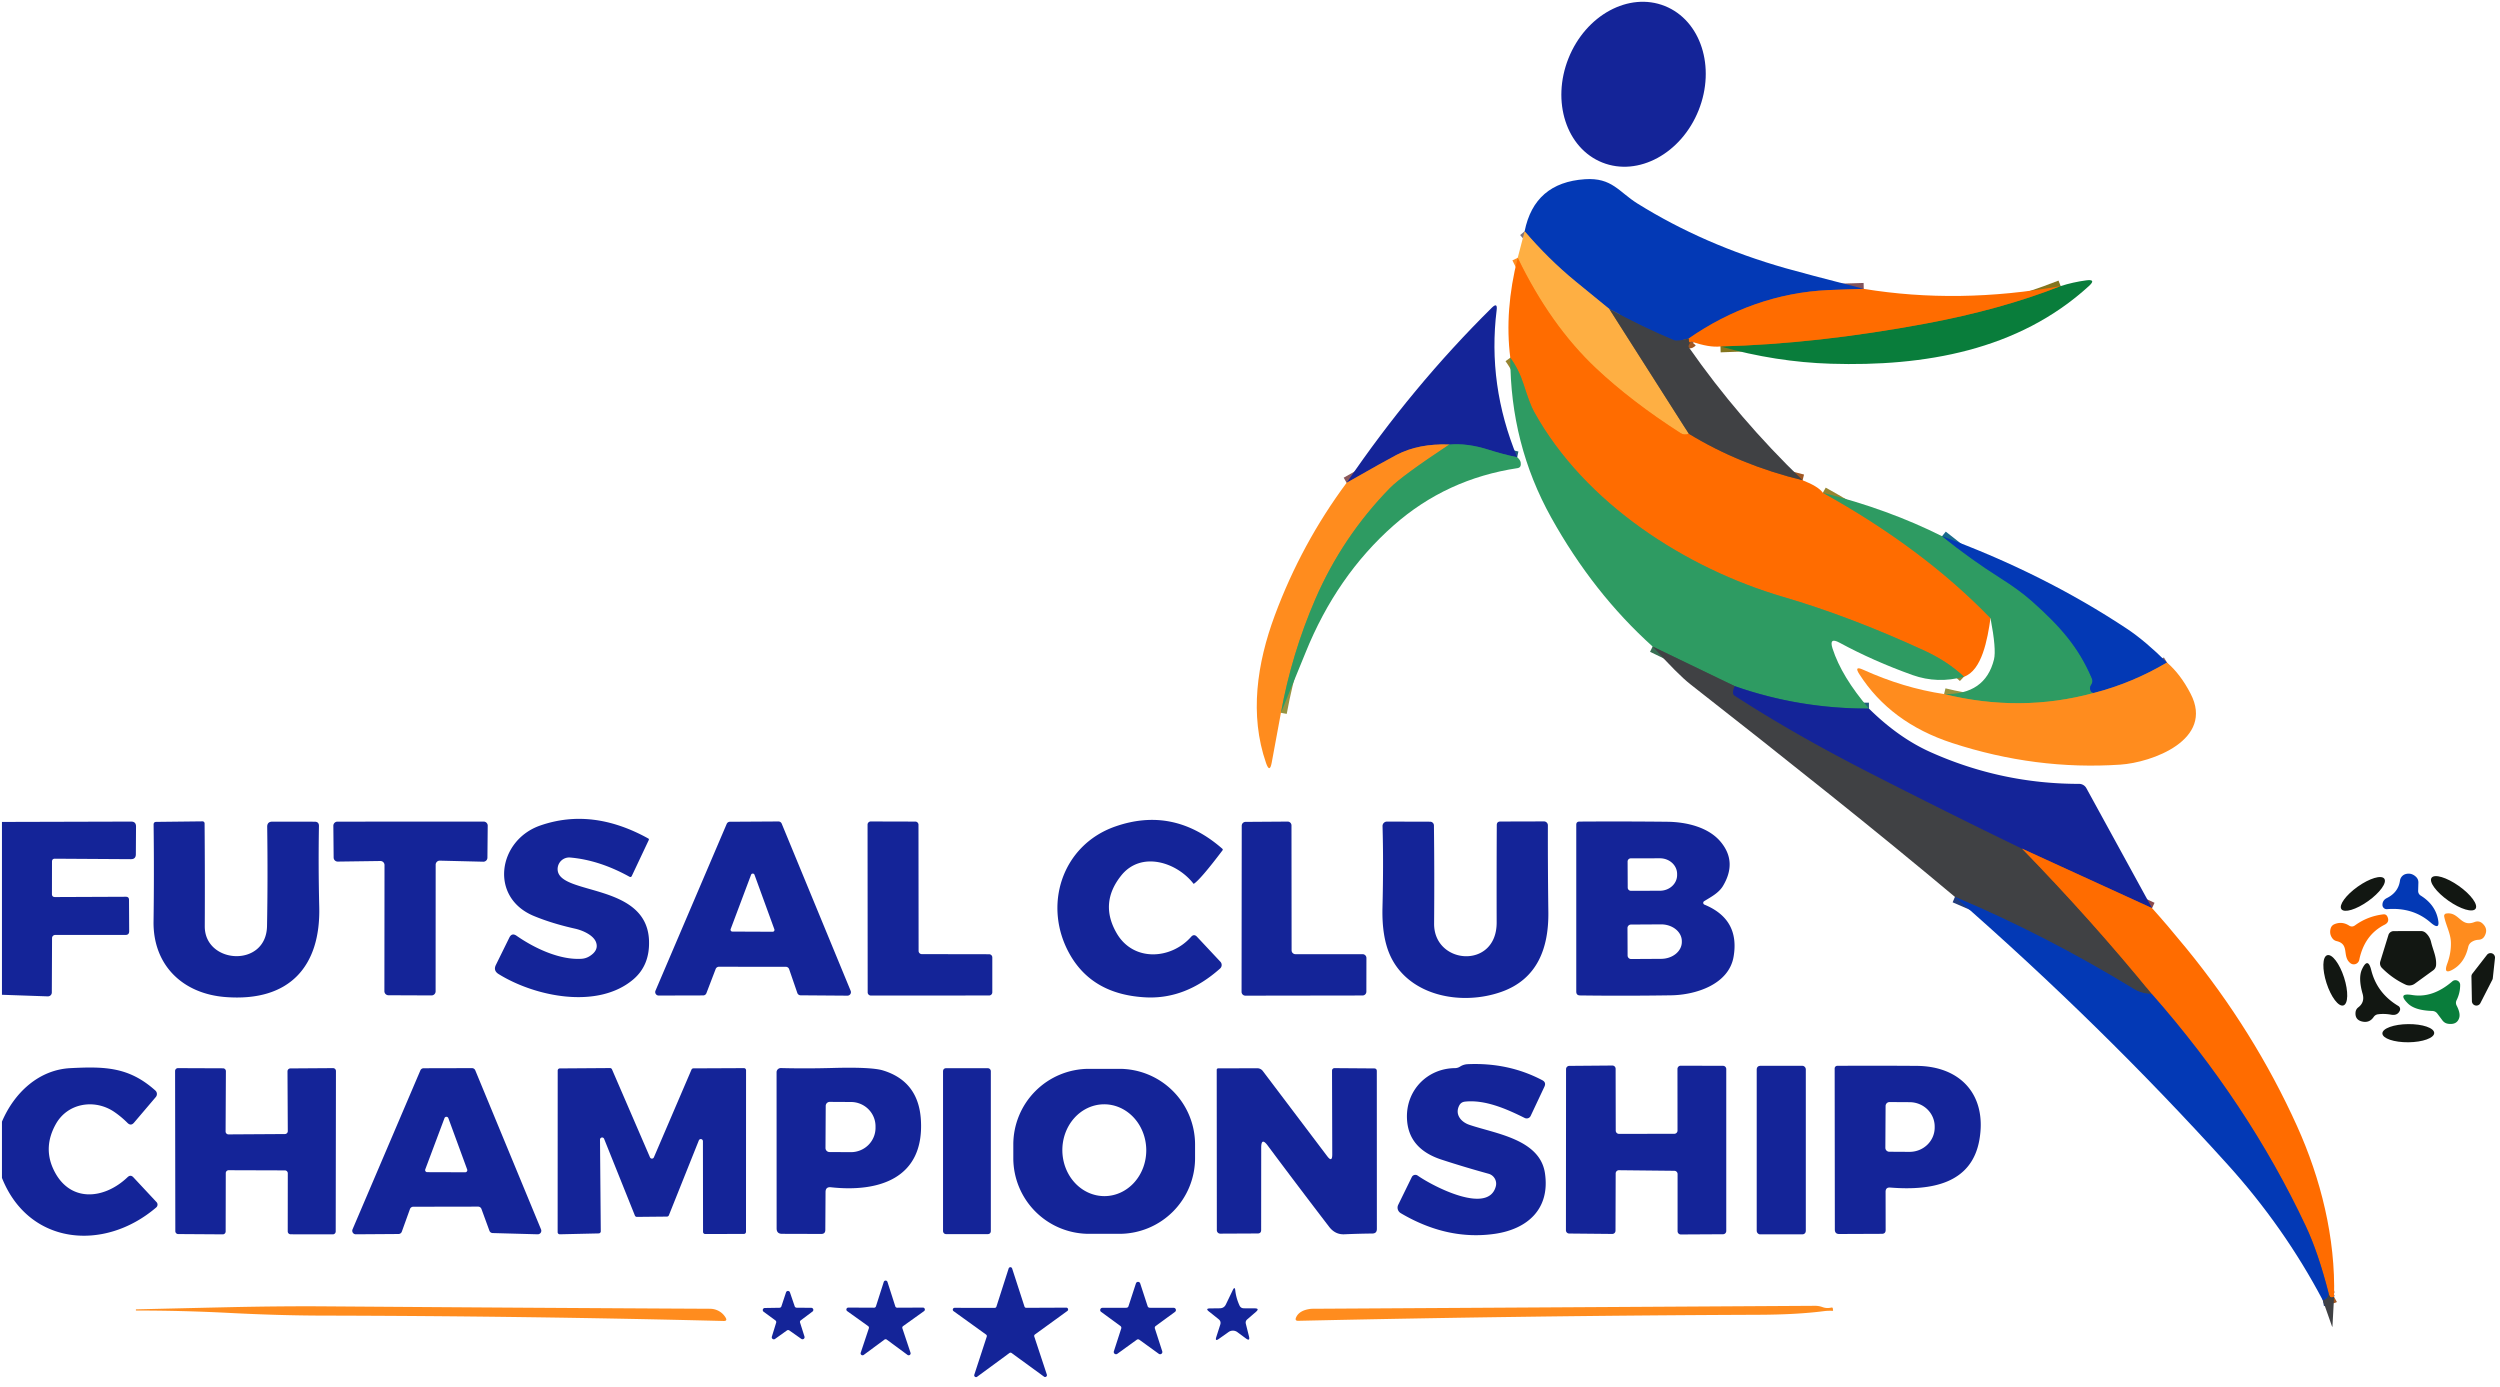<svg height="235.518" viewBox="0 0 423 235" width="424.596" xmlns="http://www.w3.org/2000/svg"><g fill="none" stroke-width="2"><path d="m315.51 48.95q-3.03.08-6.01.21c-8.56.38-16.64 3.32-23.65 8.2" stroke="#81535b"/><path d="m285.85 57.36q-1.9.54-2.49.3-5.43-2.27-10.97-5.3" stroke="#223d7d"/><path d="m272.39 52.36q-2.72-2.21-5.79-4.73-4.55-3.74-8.56-8.44" stroke="#81747c"/><path d="m286.28 57.87q-.44.51-.43-.51" stroke="#a05722"/><path d="m272.39 52.36 13.46 21.14" stroke="#9f7844"/><path d="m285.85 73.5q-.29.14-.73.12-.32-.02-.66-.23-8.34-5.35-14.34-11-7.73-7.28-13.25-18.7" stroke="#ff8e22"/><path d="m291.23 58.71q16.33-.43 34.71-3.86 12.87-2.4 22.94-6.37" stroke="#84751e"/><path d="m285.85 73.5q8.68 5.3 19.3 7.89" stroke="#a05722"/><path d="m308.58 83.51q16.98 9.42 28.41 21.25" stroke="#978431"/><path d="m332.49 114.68q-2.78-2.62-6.74-4.44-12.52-5.76-23.93-9.1c-16.36-4.8-33.59-15.77-42.21-31.42q-.66-1.19-1.75-4.62-.8-2.5-2.25-4.48" stroke="#978431"/><path d="m316.39 120.08q-11.8.03-22.73-3.8" stroke="#21607d"/><path d="m293.66 116.28-13.93-6.72" stroke="#376e53"/><path d="m328.78 90.87q4.75 3.84 9.87 7.08 3.24 2.04 5.41 3.97c4.69 4.18 7.83 7.69 10.1 13.03q.25.58-.11 1.11-.24.34-.19.77.06.54.62.61" stroke="#196a8c"/><path d="m354.48 117.44q-12.41 3.37-25.36.18" stroke="#979440"/><path d="m364.37 153.9-22.03-10.08" stroke="#8a484c"/><path d="m293.66 116.28q-.57 1.25-.05 1.59 9.81 6.38 22.61 12.94 13.47 6.89 26.12 13.01" stroke="#2a336e"/><path d="m342.34 143.82q11.89 12.24 21.97 24.61" stroke="#a05722"/><path d="m364.31 168.43q-1.67 0-3.04-.84-14.97-9.13-30.31-15.6" stroke="#223d7d"/><path d="m366.89 112.27q-5.83 3.47-12.41 5.17" stroke="#81636a"/><path d="m395.21 219.77q-.71.39-.89-.5" stroke="#a05722"/><path d="m394.32 219.27q-1.79-7.01-3.9-11.48-9.78-20.8-26.11-39.36" stroke="#81535b"/><path d="m394.32 219.27q-.22.94-1.01 1.09" stroke="#223d7d"/><path d="m256.78 77.49q-2.41-.5-4.79-1.26-3.7-1.18-6.73-.89" stroke="#21607d"/><path d="m245.26 75.34q-5.14-.22-8.93 1.75-1.86.97-8.46 4.73" stroke="#8a585b"/><path d="m245.26 75.34q-8.06 5.34-10.05 7.37-8.04 8.23-12.63 18.8-4.02 9.29-5.84 19.29" stroke="#979440"/></g><ellipse fill="#142498" rx="14.29" ry="11.88" transform="matrix(-.371 .928 -.928 -.371 276.5 14.28)"/><path d="m315.51 48.95q-3.03.08-6.01.21c-8.56.38-16.64 3.32-23.65 8.2q-1.9.54-2.49.3-5.43-2.27-10.97-5.3-2.72-2.21-5.79-4.73-4.55-3.74-8.56-8.44 1.66-8.25 10.23-8.82c4.58-.3 5.72 2.14 8.89 4.12q11.26 7.02 25.1 10.96 2.85.82 13.25 3.5z" fill="#0339b5"/><path d="m258.04 39.19q4.01 4.7 8.56 8.44 3.07 2.52 5.79 4.73l13.46 21.14q-.29.14-.73.12-.32-.02-.66-.23-8.34-5.35-14.34-11-7.73-7.28-13.25-18.7z" fill="#feaf43"/><path d="m256.87 43.69q5.52 11.42 13.25 18.7 6 5.65 14.34 11 .34.21.66.23.44.02.73-.12 8.68 5.3 19.3 7.89 2.68 1.05 3.43 2.12 16.98 9.42 28.41 21.25c-.51 3.58-1.45 8.87-4.5 9.92q-2.78-2.62-6.74-4.44-12.52-5.76-23.93-9.1c-16.36-4.8-33.59-15.77-42.21-31.42q-.66-1.19-1.75-4.62-.8-2.5-2.25-4.48-1.01-8.02 1.26-16.93z" fill="#ff6c00"/><path d="m291.23 58.71q16.33-.43 34.71-3.86 12.87-2.4 22.94-6.37 2.09-.67 4.33-.97 1.78-.24.45.97c-11.96 10.93-27.92 13.65-43.72 13.16q-9.33-.29-18.71-2.93z" fill="#097d3b"/><path d="m348.88 48.48q-10.07 3.97-22.94 6.37-18.38 3.43-34.71 3.86-1.89.22-4.95-.84-.44.51-.43-.51c7.01-4.88 15.09-7.82 23.65-8.2q2.98-.13 6.01-.21 16.03 2.63 33.37-.47z" fill="#ff6c00"/><path d="m256.78 77.49q-2.41-.5-4.79-1.26-3.7-1.18-6.73-.89-5.14-.22-8.93 1.75-1.86.97-8.46 4.73 11.07-16.28 24.62-29.68.98-.96.81.4-1.58 12.69 3.48 24.95z" fill="#142498"/><path d="m272.39 52.36q5.54 3.03 10.97 5.3.59.24 2.49-.3-.01 1.02.43.51-.63.69-.39 1.02 8.34 11.96 19.26 22.5-10.62-2.59-19.3-7.89z" fill="#404144"/><path d="m255.61 60.62q1.45 1.98 2.25 4.48 1.09 3.43 1.75 4.62c8.62 15.65 25.85 26.62 42.21 31.42q11.41 3.34 23.93 9.1 3.96 1.82 6.74 4.44-4.48 1.22-8.71-.28-6.6-2.36-12.38-5.49-1.82-.99-1.18.99 1.54 4.78 6.17 10.18-11.8.03-22.73-3.8l-13.93-6.72q-10.06-9.05-17.19-21.86-6.93-12.46-6.93-27.08z" fill="#2e9b62"/><path d="m245.26 75.34q-8.06 5.34-10.05 7.37-8.04 8.23-12.63 18.8-4.02 9.29-5.84 19.29l-1.56 8.44q-.34 1.84-.96.07c-2.83-8.16-1.54-16.88 1.48-25.02q4.52-12.17 12.17-22.47 6.6-3.76 8.46-4.73 3.79-1.97 8.93-1.75z" fill="#ff8c1e"/><path d="m245.26 75.34q3.03-.29 6.73.89 2.38.76 4.79 1.26.69.54.61 1.29-.06.48-.54.55-12.06 1.82-20.99 9.69-9.68 8.53-14.95 21.58-2.03 5.02-4.17 10.2 1.82-10 5.84-19.29 4.59-10.57 12.63-18.8 1.99-2.03 10.05-7.37z" fill="#2e9b62"/><path d="m308.58 83.51q11.07 2.78 20.2 7.36 4.75 3.84 9.87 7.08 3.24 2.04 5.41 3.97c4.69 4.18 7.83 7.69 10.1 13.03q.25.58-.11 1.11-.24.34-.19.77.06.54.62.61-12.41 3.37-25.36.18 6.97.15 8.46-5.87.42-1.7-.59-6.99-11.43-11.83-28.41-21.25z" fill="#2e9b62"/><path d="m328.78 90.87q17.24 6.33 31.39 15.72 3.08 2.06 6.72 5.68-5.83 3.47-12.41 5.17-.56-.07-.62-.61-.05-.43.19-.77.36-.53.11-1.11c-2.27-5.34-5.41-8.85-10.1-13.03q-2.17-1.93-5.41-3.97-5.12-3.24-9.87-7.08z" fill="#0339b5"/><path d="m293.66 116.28q-.57 1.25-.05 1.59 9.81 6.38 22.61 12.94 13.47 6.89 26.12 13.01 11.89 12.24 21.97 24.61-1.67 0-3.04-.84-14.97-9.13-30.31-15.6-10.1-8.46-21.13-17.28-11.82-9.46-23.74-18.78-2.03-1.59-6.36-6.37z" fill="#404144"/><path d="m366.89 112.27q2.29 1.96 4.01 5.29c4.08 7.84-6.6 11.67-11.92 12.02q-14.32.96-28.5-3.67-10.46-3.42-15.73-11.68-.94-1.46.65-.74 6.84 3.1 13.72 4.13 12.95 3.19 25.36-.18 6.58-1.7 12.41-5.17z" fill="#ff8c1e"/><path d="m293.66 116.28q10.93 3.83 22.73 3.8 4.99 4.93 10.39 7.36 12.04 5.4 25.23 5.4a1.4 1.39 75.4 0 1 1.22.72l11.14 20.34-22.03-10.08q-12.65-6.12-26.12-13.01-12.8-6.56-22.61-12.94-.52-.34.05-1.59z" fill="#142498"/><path d="m99.54 162.07q1.65-1.01 1.13-2.41c-.47-1.24-2.36-2.02-3.53-2.28q-3.94-.88-7.04-2.17c-7.55-3.16-6.04-12.82 1.11-15.31q8.81-3.07 18.31 2.19.17.09.09.27l-2.87 6.08q-.13.28-.41.13-5.1-2.82-10.04-3.25a1.97 1.96-89.5 0 0 -2.12 2.09c.28 4.33 15.04 2.17 15.48 11.89q.19 4.27-2.69 6.7c-6.07 5.12-16.71 2.86-22.81-.94q-.92-.58-.44-1.55l2.27-4.61q.43-.88 1.23-.32c3.04 2.12 7.33 4.14 11.03 3.9a2.94 2.92 27.3 0 0 1.3-.41z" fill="#142498"/><path d="m0 168.58v-29.29l21.89-.06q.83 0 .83.83l-.03 4.72q-.01.83-.84.82l-12.87-.08q-.5 0-.5.5l-.01 5.47q-.01.53.52.53l12.01-.05q.53 0 .53.53l.03 5.31q0 .63-.62.63h-11.91a.54.53 0 0 0 -.54.53l-.04 9.23a.66.66 0 0 1 -.68.65z" fill="#142498"/><path d="m34.37 156.96c-.04 6.43 10.42 7.1 10.55-.02q.15-8.01.03-16.8-.02-.9.88-.9l7.18.01q.72.01.71.73-.12 6.74.05 13.73c.24 9.96-4.95 16.08-15.83 15.26-7.41-.55-12.36-5.5-12.25-12.83q.11-8 .01-16.39-.01-.46.45-.47l7.84-.09a.35.35 0 0 1 .35.35q.07 8.73.03 17.42z" fill="#142498"/><path d="m167.83 162.25v5.91a.54.54 0 0 1 -.54.54l-20.04.01a.54.54 0 0 1 -.54-.54l-.02-28.42a.54.54 0 0 1 .54-.54l7.55.02a.54.54 0 0 1 .54.54l.02 21.38a.54.54 0 0 0 .54.54l11.41.02a.54.54 0 0 1 .54.54z" fill="#142498"/><path d="m202.51 158.74 3.97 4.24a.8.8 0 0 1 -.05 1.15q-5.84 5.21-12.55 4.89-9-.44-12.88-7.23c-4.7-8.22-1.43-18.57 7.7-21.74q9.87-3.43 18.11 3.78.14.13.02.29-3.71 4.9-4.83 5.64-.05.03-.09-.02c-2.87-3.68-8.91-5.56-12.25-1.35q-3.71 4.65-.76 9.75c2.82 4.88 9.21 4.48 12.62.62q.49-.55.99-.02z" fill="#142498"/><path d="m242.7 156.52c-.05 6.99 10.62 7.81 10.6-.19q-.02-8.31.02-16.5 0-.61.61-.61l7.39-.02a.66.66 0 0 1 .66.66q-.02 6.71.08 14.73c.07 6.17-1.93 11.33-7.89 13.47-6.86 2.46-15.82.72-18.93-6.17q-1.41-3.13-1.29-8.06.19-7.56.01-13.83a.75.75 0 0 1 .76-.77l7.31.02a.64.64 0 0 1 .64.63q.1 8 .03 16.64z" fill="#142498"/><path d="m64.13 145.91-7.22.1a.69.69 0 0 1 -.7-.68l-.05-5.39a.69.69 0 0 1 .69-.7l24.78-.01a.69.69 0 0 1 .69.7l-.05 5.42a.69.69 0 0 1 -.71.68l-7.35-.18a.69.69 0 0 0 -.71.69l-.01 21.46a.69.69 0 0 1 -.69.69l-7.3-.03a.69.69 0 0 1 -.69-.69l.02-21.37a.69.69 0 0 0 -.7-.69z" fill="#142498"/><path d="m132.84 163.84-11.33-.01a.59.59 0 0 0 -.56.38l-1.57 4.1a.59.59 0 0 1 -.54.38l-7.54.02a.59.59 0 0 1 -.55-.82l12.07-28.27a.59.59 0 0 1 .54-.36l8.23-.05a.59.59 0 0 1 .55.37l11.69 28.34a.59.59 0 0 1 -.55.81l-7.93-.06a.59.59 0 0 1 -.56-.39l-1.39-4.04a.59.59 0 0 0 -.56-.4zm-9.35-6.39a.31.31 0 0 0 .29.42l6.83.03a.31.31 0 0 0 .29-.41l-3.37-9.25a.31.31 0 0 0 -.58 0z" fill="#142498"/><path d="m231.23 162.35-.01 5.7a.65.65 0 0 1 -.65.65l-19.85.03a.65.65 0 0 1 -.65-.65l.03-28.15a.65.65 0 0 1 .65-.65l7.13-.05a.65.65 0 0 1 .65.65l.02 21.17a.65.65 0 0 0 .65.65h11.38a.65.65 0 0 1 .65.65z" fill="#142498"/><path d="m288.46 152.72a.33.33 0 0 0 .04.58q6.04 2.48 4.95 8.83c-.8 4.67-6.36 6.48-10.6 6.54q-7.91.12-15.42.02-.64-.01-.64-.65v-28.27q0-.54.54-.54 7.83-.05 14.87.03c3.2.03 7.02.89 9.11 3.46q2.77 3.38.33 7.44c-.72 1.18-2.03 1.85-3.18 2.56zm-12.97-6.72.02 4.42a.54.54 0 0 0 .54.54l4.93-.01a2.91 2.65-.2 0 0 2.9-2.66v-.2a2.91 2.65-.2 0 0 -2.92-2.64l-4.93.01a.54.54 0 0 0 -.54.54zm-.02 11.27.02 4.66a.59.59 0 0 0 .6.59l5.1-.03a3.51 2.85-.3 0 0 3.49-2.86v-.14a3.51 2.85-.3 0 0 -3.53-2.84l-5.1.03a.59.59 0 0 0 -.58.59z" fill="#142498"/><path d="m342.34 143.82 22.03 10.08q2.57 2.85 5.74 6.73 11.56 14.12 18.82 30.19c4.02 8.89 6.55 18.95 6.28 28.95q-.71.39-.89-.5-1.79-7.01-3.9-11.48-9.78-20.8-26.11-39.36-10.08-12.37-21.97-24.61z" fill="#ff6c00"/><path d="m409.91 151.78q2.32 1.45 2.87 3.8.54 2.28-1.23.74-2.99-2.6-7.36-2.25a.72.72 0 0 1 -.78-.73q.01-.78.75-1.15 1.94-.97 2.22-2.95a1.35 1.34 86.8 0 1 1.01-1.13q.94-.23 1.69.47.43.4.42.99l-.04 1.37q-.01.55.45.84z" fill="#0339b5"/><ellipse fill="#121712" rx="4.56" ry="1.53" transform="matrix(.817 .576 -.576 .817 415.46 151.38)"/><ellipse fill="#121712" rx="4.46" ry="1.51" transform="matrix(.815 -.579 .579 .815 400.09 151.49)"/><path d="m364.31 168.43q16.33 18.56 26.11 39.36 2.11 4.47 3.9 11.48-.22.94-1.01 1.09-6.54-12.4-16.15-23.03-21.39-23.66-46.2-45.34 15.34 6.47 30.31 15.6 1.37.84 3.04.84z" fill="#0339b5"/><path d="m417.94 160.5q-.59 2.57-2.45 3.71-1.85 1.13-1.1-.9.67-1.82.62-3.62c-.05-1.54-.85-2.88-1.14-4.39a.42.41 80.7 0 1 .35-.49c2.21-.33 2.41 2.38 4.78 1.45q.81-.32 1.43.3.92.9.31 2.03-.33.64-1.05.67-.59.03-1.08.32-.54.31-.67.92z" fill="#ff8c1e"/><path d="m398.77 156.81q2.14-1.55 4.79-1.86.47-.05.68.37.45.93-.47 1.39-3.42 1.73-4.29 5.96a.95.94-64.5 0 1 -1.52.54c-1.44-1.17-.05-3.2-2.33-3.73q-.42-.1-.68-.44-.59-.76-.31-1.72.15-.48.61-.69 1.29-.55 2.5.22.52.33 1.02-.04z" fill="#ff6c00"/><path d="m411.65 159.63c.31 1.34.94 2.5.85 3.91a1.22 1.2 74.7 0 1 -.51.91l-3.1 2.25a1.56 1.53-50.4 0 1 -1.56.16q-2.21-1.02-4-2.82a1.11 1.1 31.2 0 1 -.28-1.13l1.37-4.45a.95.94 8.2 0 1 .91-.67l4.56-.01q.54-.01.93.38.62.6.83 1.47z" fill="#121712"/><path d="m418.65 165 2.47-3.18a.76.76 0 0 1 1.36.55l-.37 3.41a.76.76 0 0 1 -.08.26l-2.02 3.95a.76.76 0 0 1 -1.44-.33l-.08-4.18a.76.76 0 0 1 .16-.48z" fill="#121712"/><ellipse fill="#121712" rx="4.47" ry="1.56" transform="matrix(.307 .952 -.952 .307 395.42 166.13)"/><path d="m401.51 164.4q.98 3.92 4.58 6.07a.63.63 0 0 1 .26.81q-.4.86-1.43.68-1.14-.21-2.21-.08-.51.05-.8.48-.72 1.04-1.95.75-1.22-.29-1.11-1.55.05-.53.48-.86 1.12-.86.72-2.28-.78-2.72-.1-4.17 1-2.13 1.56.15z" fill="#121712"/><path d="m415.99 170.42c.3.58.63 1.4.43 2.06q-.36 1.21-1.84 1.02-.64-.08-1.02-.6l-.83-1.11q-.33-.45-.89-.47-2.92-.09-4.11-1.26-1.87-1.86.73-1.44 3.47.56 6.8-2.32a.8.8 0 0 1 1.32.6q.01 1.34-.6 2.59-.23.47.01.93z" fill="#097d3b"/><ellipse fill="#121712" rx="4.39" ry="1.54" transform="matrix(1 -.009 .009 1 407.79 175.09)"/><g fill="#142498"><path d="m246.96 187.34c-.79 1.53.32 2.8 1.69 3.27 4.33 1.49 11.96 2.41 12.83 8.18.92 6.14-3.02 9.51-8.49 10.3q-8.04 1.16-15.94-3.5a1.09 1.08 28.2 0 1 -.43-1.42l2.3-4.7a.67.67 0 0 1 .99-.25c2.78 1.93 12.01 6.65 13.25 1.81a1.75 1.75 0 0 0 -1.23-2.12q-4.11-1.13-7.96-2.39-5.69-1.85-5.87-7.01c-.17-4.77 3.47-8.46 8.14-8.5q.47-.01.86-.26.59-.38 1.31-.41 6.89-.3 12.61 2.71.72.37.37 1.11l-2.33 4.95a.75.74 25.5 0 1 -1 .35c-3.03-1.51-6.72-3.15-10.15-2.77q-.65.08-.95.65z"/><path d="m273.47 198.85-.03 9.72a.55.55 0 0 1 -.55.54l-7.31-.07a.55.55 0 0 1 -.54-.55l.02-27.31a.55.55 0 0 1 .55-.55l7.3-.06a.55.55 0 0 1 .55.55l.02 10.48a.55.55 0 0 0 .55.55l9.37-.01a.55.55 0 0 0 .55-.55l-.01-10.44a.55.55 0 0 1 .55-.55l7.17.02a.55.55 0 0 1 .55.55v27.44a.55.55 0 0 1 -.55.55l-7.15.04a.55.55 0 0 1 -.55-.55v-9.69a.55.55 0 0 0 -.54-.55l-9.4-.1a.55.55 0 0 0 -.55.54z"/><rect height="28.56" rx=".56" width="8.32" x="297.37" y="180.62"/><path d="m319.21 202 .01 6.43q.01.66-.65.66l-7.2.03q-.76.01-.76-.75l-.03-27.3a.45.44-90 0 1 .44-.45q6.72-.04 13.47.01c7.5.05 11.92 5.01 10.62 12.51-1.3 7.49-8.18 8.66-15.1 8.11q-.81-.07-.8.75zm0-14.58-.04 7.08a.67.67 0 0 0 .66.68l3.41.02a4.26 4.12.4 0 0 4.29-4.09v-.18a4.26 4.12.4 0 0 -4.23-4.15l-3.41-.02a.67.67 0 0 0 -.68.66z"/><path d="m0 199.61v-9.53c2.07-4.87 6.22-8.81 11.64-9.07 5.77-.29 9.88-.22 14.36 3.8a.79.79 0 0 1 .07 1.1l-3.68 4.33q-.54.64-1.13.04-1.02-1.02-2.21-1.84c-3.29-2.25-7.92-1.57-9.94 2.09q-2.11 3.81-.44 7.51c2.63 5.81 8.57 5.32 12.62 1.45q.51-.48.98.02l3.92 4.2a.63.62-42 0 1 -.05.91c-8.81 7.54-21.6 6.41-26.14-5.01z"/><path d="m38.39 192.24 9.56-.06a.49.49 0 0 0 .49-.49l-.05-10.14a.49.49 0 0 1 .49-.49l7.23-.05a.49.49 0 0 1 .49.49l-.04 27.19a.49.49 0 0 1 -.49.49l-7.15-.01a.49.49 0 0 1 -.49-.49l.01-9.85a.49.49 0 0 0 -.49-.49l-9.53-.03a.49.49 0 0 0 -.49.49l-.02 9.89a.49.49 0 0 1 -.49.49l-7.55-.05a.49.49 0 0 1 -.49-.49l-.04-27.14a.49.49 0 0 1 .49-.49l7.63.03a.49.49 0 0 1 .49.49l-.05 10.22a.49.49 0 0 0 .49.49z"/><path d="m80.7 204.48-11 .02a.6.6 0 0 0 -.56.4l-1.38 3.83a.6.6 0 0 1 -.56.39l-7.23.05a.6.6 0 0 1 -.56-.83l11.5-26.95a.6.6 0 0 1 .56-.36l8.19-.02a.6.6 0 0 1 .55.37l11.15 26.97a.6.6 0 0 1 -.57.82l-7.63-.21a.6.6 0 0 1 -.55-.39l-1.35-3.69a.6.6 0 0 0 -.56-.4zm-8.96-6.32a.35.35 0 0 0 .32.48l6.45.02a.35.35 0 0 0 .33-.47l-3.19-8.7a.35.35 0 0 0 -.66 0z"/><path d="m112.69 206.17-5.09.05a.36.36 0 0 1 -.34-.23l-5.22-13.01a.36.36 0 0 0 -.69.14l.13 15.54a.36.36 0 0 1 -.35.36l-6.59.15a.36.36 0 0 1 -.37-.36l.01-27.39a.36.36 0 0 1 .36-.36l8.51-.06a.36.36 0 0 1 .33.22l6.44 14.91a.36.36 0 0 0 .66 0l6.37-14.86a.36.36 0 0 1 .33-.22l8.56-.04a.36.36 0 0 1 .36.36l-.01 27.38a.36.36 0 0 1 -.36.36l-6.56.01a.36.36 0 0 1 -.36-.36l-.02-15.38a.36.36 0 0 0 -.69-.13l-5.08 12.7a.36.36 0 0 1 -.33.22z"/><path d="m139.57 202.01-.04 6.41q0 .7-.7.69l-6.65-.02q-.9-.01-.9-.91l-.01-26.47a.72.71.8 0 1 .74-.71q4.28.11 8.9-.02 6.45-.17 8.39.42 6.05 1.85 6.43 8.42c.58 9.94-7.2 12.26-15.25 11.38q-.9-.1-.91.81zm.03-14.6-.04 7.14a.68.68 0 0 0 .68.68l3.61.02a4.17 4.12.3 0 0 4.19-4.1v-.26a4.17 4.12.3 0 0 -4.15-4.14l-3.61-.02a.68.68 0 0 0 -.68.68z"/><rect height="28.12" rx=".48" width="8.1" x="159.48" y="181.02"/><path d="m202.19 196.26a12.83 12.83 0 0 1 -12.83 12.83h-5.14a12.83 12.83 0 0 1 -12.83-12.83v-2.3a12.83 12.83 0 0 1 12.83-12.83h5.14a12.83 12.83 0 0 1 12.83 12.83zm-15.271 6.439a7.78 7.11 89.2 0 0 7.001-7.878 7.78 7.11 89.2 0 0 -7.218-7.68 7.78 7.11 89.2 0 0 -7.001 7.878 7.78 7.11 89.2 0 0 7.218 7.68z"/><path d="m214.5 194.13q-1.1-1.47-1.1.36l-.01 13.95q0 .59-.58.59l-6.34.03a.58.58 0 0 1 -.59-.58l-.02-27.19a.24.24 0 0 1 .24-.24l6.61-.02a1.18 1.18 0 0 1 .97.48l10.9 14.42q.86 1.14.86-.29l-.04-14.21a.42.42 0 0 1 .42-.42l6.71.05q.46 0 .46.46l.01 26.74q0 .77-.77.78-2.3.02-4.76.13-1.54.06-2.56-1.27-5.39-7.03-10.41-13.77z"/><path d="m173.58 221.63 6.78-.03a.31.31 0 0 1 .19.56l-5.5 3.99a.31.31 0 0 0 -.11.34l2.13 6.45a.31.31 0 0 1 -.48.35l-5.49-4a.31.31 0 0 0 -.37 0l-5.47 4.02a.31.31 0 0 1 -.48-.35l2.11-6.45a.31.31 0 0 0 -.12-.35l-5.51-3.97a.31.31 0 0 1 .18-.56l6.79.01a.31.31 0 0 0 .3-.22l2.07-6.46a.31.31 0 0 1 .59 0l2.09 6.45a.31.31 0 0 0 .3.22z"/><path d="m151.7 221.61 4.36-.02a.33.33 0 0 1 .2.6l-3.55 2.54a.33.33 0 0 0 -.12.37l1.38 4.14a.33.33 0 0 1 -.51.37l-3.51-2.59a.33.33 0 0 0 -.4 0l-3.51 2.59a.33.33 0 0 1 -.51-.37l1.38-4.14a.33.33 0 0 0 -.12-.37l-3.55-2.54a.33.33 0 0 1 .2-.6l4.36.02a.33.33 0 0 0 .31-.23l1.33-4.15a.33.33 0 0 1 .62 0l1.33 4.15a.33.33 0 0 0 .31.23z"/><path d="m194.52 221.62 4.06.01a.38.38 0 0 1 .22.68l-3.28 2.4a.38.38 0 0 0 -.14.42l1.25 3.87a.38.38 0 0 1 -.59.42l-3.29-2.38a.38.38 0 0 0 -.44 0l-3.29 2.38a.38.38 0 0 1 -.59-.42l1.25-3.87a.38.38 0 0 0 -.14-.42l-3.28-2.4a.38.38 0 0 1 .22-.68l4.06-.01a.38.38 0 0 0 .37-.27l1.26-3.86a.38.38 0 0 1 .72 0l1.26 3.86a.38.38 0 0 0 .37.27z"/><path d="m207.41 221.06 1.17-2.43q.35-.72.43.08.14 1.28.71 2.52.22.48.75.48l1.81.01q.91 0 .22.6l-1.46 1.26q-.36.31-.24.77l.52 2.09q.24.94-.54.36l-1.42-1.05a1.27 1.27 0 0 0 -1.49-.02l-1.64 1.16q-.7.5-.44-.32l.67-2.09q.18-.57-.29-.93l-1.63-1.3q-.65-.51.18-.52l1.66-.02q.72-.01 1.03-.65z"/><path d="m134.67 221.61 2.48.02a.35.35 0 0 1 .21.63l-1.99 1.49a.35.35 0 0 0 -.12.38l.75 2.37a.35.35 0 0 1 -.54.39l-2.03-1.43a.35.35 0 0 0 -.4 0l-2.03 1.45a.35.35 0 0 1 -.53-.39l.73-2.37a.35.35 0 0 0 -.13-.39l-2-1.47a.35.35 0 0 1 .21-.63l2.48-.04a.35.35 0 0 0 .33-.24l.78-2.36a.35.35 0 0 1 .67 0l.8 2.35a.35.35 0 0 0 .33.24z"/></g><path d="m394.32 219.27q.18.89.89.5l-.27 4.99q-.01.23-.08.01l-1.55-4.41q.79-.15 1.01-1.09z" fill="#404144"/><path d="m22.69 222v-.01q0-.09.09-.1 8.24-.2 15.85-.37 8.9-.19 16.01-.14 37.27.27 65.34.41a3.14 3.14 0 0 1 1.86.61q.48.36.79.88.36.6-.34.58-33.15-.84-67.87-.91-7.53-.02-15.79-.45-8.17-.42-15.85-.41-.09 0-.09-.09z" fill="#ff8c1e"/><path d="m308.78 222.19q-4.62.6-11.27.62-38.76.15-77.82 1.02-.64.02-.38-.57.52-1.2 2.43-1.45a2.56 1.99-8.1 0 1 .36-.02l85.12-.5q.67-.01 1.3.22.71.26 1.49.08.24-.06.26.18l.04.31q.01.07-.06.06-.74-.04-1.47.05z" fill="#ff8c1e"/></svg>